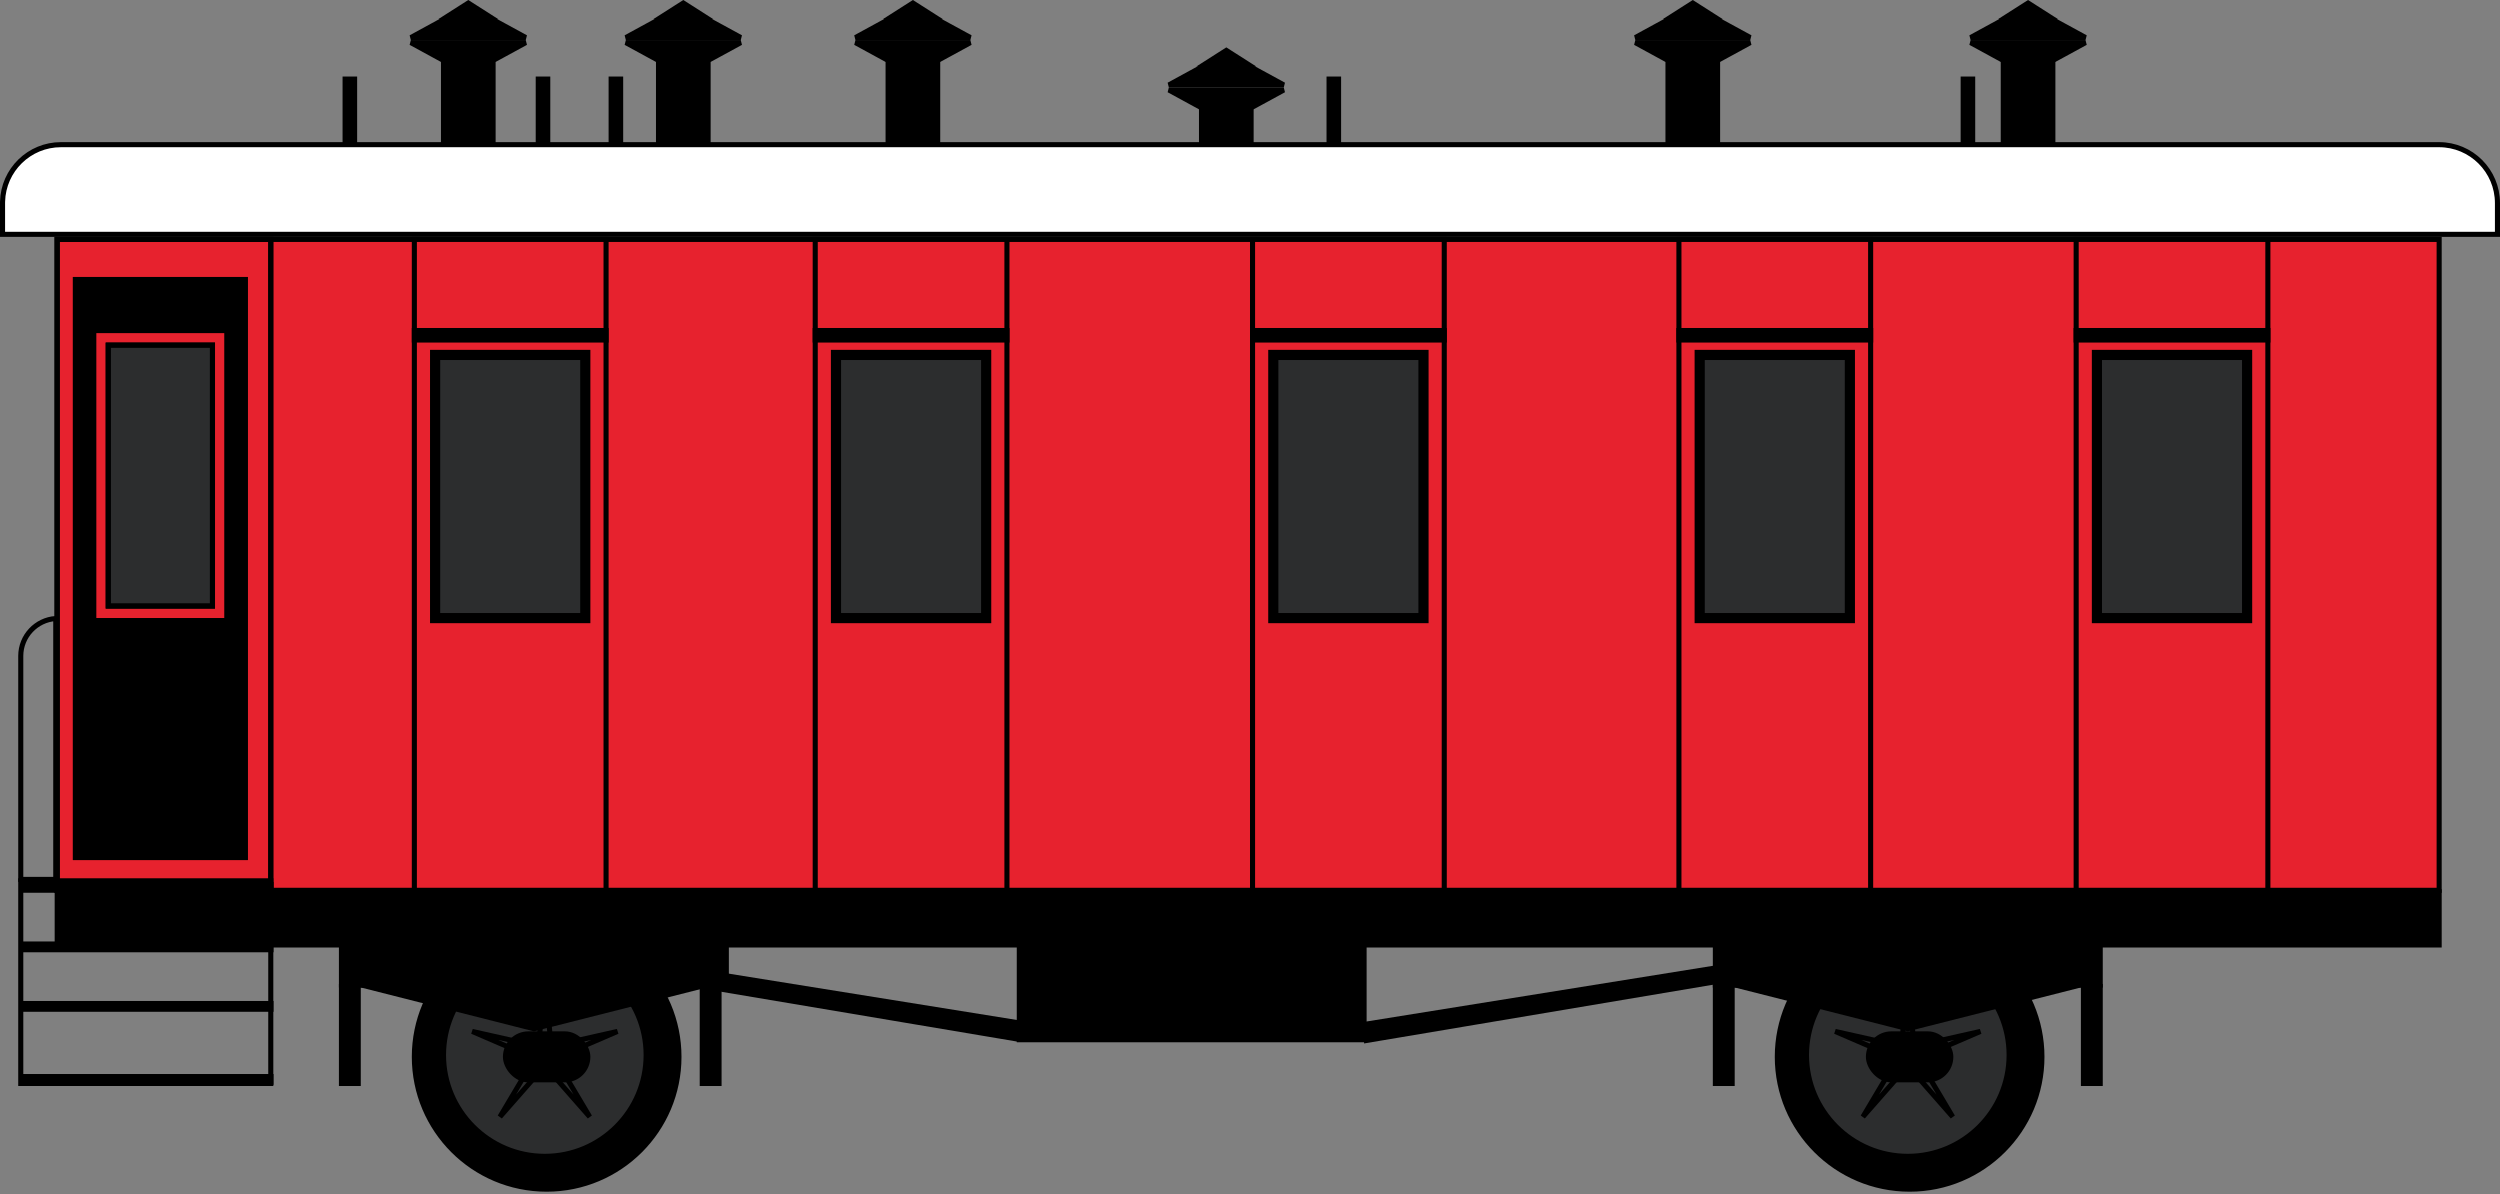 <?xml version="1.0" encoding="UTF-8"?> <svg xmlns="http://www.w3.org/2000/svg" width="984" height="470" viewBox="0 0 984 470" fill="none"><rect x="0" y="0" width="984" height="470" fill="#808080" stroke="none"/><rect x="22.516" y="94.234" width="937.534" height="256.192" fill="#E7222E" stroke="black" stroke-width="2"></rect><path d="M24 56.941H960C972.703 56.941 983 67.239 983 79.941V92.236H1V79.941L1.008 79.348C1.323 66.919 11.496 56.941 24 56.941Z" fill="white" stroke="black" stroke-width="2"></path><rect x="174.562" y="23.951" width="19.516" height="32.426" fill="black" stroke="black" stroke-width="2"></rect><rect x="259.191" y="23.951" width="19.516" height="32.426" fill="black" stroke="black" stroke-width="2"></rect><rect x="349.559" y="23.951" width="19.516" height="32.426" fill="black" stroke="black" stroke-width="2"></rect><rect x="656.521" y="23.951" width="19.516" height="32.426" fill="black" stroke="black" stroke-width="2"></rect><rect x="788.488" y="23.951" width="19.516" height="32.426" fill="black" stroke="black" stroke-width="2"></rect><rect x="472.918" y="42.598" width="19.516" height="13.778" fill="black" stroke="black" stroke-width="2"></rect><rect x="135.832" y="31.123" width="3.738" height="25.254" fill="black" stroke="black" stroke-width="2"></rect><rect x="211.855" y="31.123" width="3.738" height="25.254" fill="black" stroke="black" stroke-width="2"></rect><rect x="240.545" y="31.123" width="3.738" height="25.254" fill="black" stroke="black" stroke-width="2"></rect><rect x="523.121" y="31.123" width="3.738" height="25.254" fill="black" stroke="black" stroke-width="2"></rect><rect x="772.707" y="31.123" width="3.738" height="25.254" fill="black" stroke="black" stroke-width="2"></rect><path d="M291.565 16.777L279.453 23.384H258.447L246.335 16.777H291.565Z" fill="black" stroke="black" stroke-width="2"></path><path d="M206.937 16.777L194.824 23.384H173.818L161.706 16.777H206.937Z" fill="black" stroke="black" stroke-width="2"></path><path d="M291.565 14.777L279.453 8.171H258.447L246.335 14.777H291.565Z" fill="black" stroke="black" stroke-width="2"></path><path d="M688.894 16.777L676.781 23.384H655.775L643.663 16.777H688.894Z" fill="black" stroke="black" stroke-width="2"></path><path d="M381.933 16.777L369.82 23.384H348.814L336.702 16.777H381.933Z" fill="black" stroke="black" stroke-width="2"></path><path d="M820.858 16.777L808.746 23.384H787.74L775.628 16.777H820.858Z" fill="black" stroke="black" stroke-width="2"></path><path d="M505.292 35.426L493.18 42.032H472.174L460.062 35.426H505.292Z" fill="black" stroke="black" stroke-width="2"></path><path d="M277.323 6.53H260.575L268.948 1.186L277.323 6.53Z" fill="black" stroke="black" stroke-width="2"></path><path d="M688.894 14.777L676.781 8.171H655.775L643.663 14.777H688.894Z" fill="black" stroke="black" stroke-width="2"></path><path d="M206.937 14.777L194.824 8.171H173.818L161.706 14.777H206.937Z" fill="black" stroke="black" stroke-width="2"></path><path d="M381.933 14.777L369.82 8.171H348.814L336.702 14.777H381.933Z" fill="black" stroke="black" stroke-width="2"></path><path d="M674.655 6.53H657.907L666.28 1.186L674.655 6.53Z" fill="black" stroke="black" stroke-width="2"></path><path d="M820.858 14.777L808.746 8.171H787.74L775.628 14.777H820.858Z" fill="black" stroke="black" stroke-width="2"></path><path d="M505.292 33.426L493.18 26.819H472.174L460.062 33.426H505.292Z" fill="black" stroke="black" stroke-width="2"></path><path d="M192.694 6.53H175.946L184.319 1.186L192.694 6.53Z" fill="black" stroke="black" stroke-width="2"></path><path d="M367.692 6.53H350.944L359.317 1.186L367.692 6.53Z" fill="black" stroke="black" stroke-width="2"></path><path d="M806.618 6.53H789.87L798.243 1.186L806.618 6.53Z" fill="black" stroke="black" stroke-width="2"></path><path d="M491.052 25.177H474.304L482.677 19.832L491.052 25.177Z" fill="black" stroke="black" stroke-width="2"></path><rect x="163.088" y="94.234" width="75.458" height="256.192" fill="#E7222E" stroke="black" stroke-width="2"></rect><rect x="320.871" y="94.234" width="75.458" height="256.192" fill="#E7222E" stroke="black" stroke-width="2"></rect><rect x="493" y="94.234" width="75.458" height="256.192" fill="#E7222E" stroke="black" stroke-width="2"></rect><rect x="660.824" y="94.234" width="75.458" height="256.192" fill="#E7222E" stroke="black" stroke-width="2"></rect><rect x="817.176" y="94.234" width="75.458" height="256.192" fill="#E7222E" stroke="black" stroke-width="2"></rect><rect x="171.26" y="139.703" width="59.114" height="103.58" fill="#2C2D2E" stroke="black" stroke-width="4"></rect><rect x="163.088" y="130.096" width="75.458" height="3.738" fill="black" stroke="black" stroke-width="2"></rect><rect x="329.043" y="139.703" width="59.114" height="103.58" fill="#2C2D2E" stroke="black" stroke-width="4"></rect><rect x="320.871" y="130.096" width="75.458" height="3.738" fill="black" stroke="black" stroke-width="2"></rect><rect x="501.172" y="139.703" width="59.114" height="103.58" fill="#2C2D2E" stroke="black" stroke-width="4"></rect><rect x="668.996" y="139.703" width="59.114" height="103.58" fill="#2C2D2E" stroke="black" stroke-width="4"></rect><rect x="825.348" y="139.703" width="59.114" height="103.58" fill="#2C2D2E" stroke="black" stroke-width="4"></rect><rect x="493" y="130.096" width="75.458" height="3.738" fill="black" stroke="black" stroke-width="2"></rect><rect x="660.824" y="130.096" width="75.458" height="3.738" fill="black" stroke="black" stroke-width="2"></rect><rect x="817.176" y="130.096" width="75.458" height="3.738" fill="black" stroke="black" stroke-width="2"></rect><rect x="22.516" y="94.234" width="84.064" height="256.192" fill="#E7222E"></rect><rect x="22.516" y="94.234" width="84.064" height="256.192" stroke="black" stroke-width="2"></rect><rect x="22.516" y="94.234" width="84.064" height="256.192" stroke="black" stroke-width="2"></rect><rect x="29.688" y="110.016" width="66.851" height="227.504" fill="black"></rect><rect x="29.688" y="110.016" width="66.851" height="227.504" stroke="black" stroke-width="2"></rect><rect x="29.688" y="110.016" width="66.851" height="227.504" stroke="black" stroke-width="2"></rect><rect x="36.859" y="130.096" width="52.507" height="114.187" fill="#E7222E"></rect><rect x="36.859" y="130.096" width="52.507" height="114.187" stroke="black" stroke-width="2"></rect><rect x="36.859" y="130.096" width="52.507" height="114.187" stroke="black" stroke-width="2"></rect><rect x="42.598" y="135.834" width="41.032" height="102.711" fill="#2C2D2E"></rect><rect x="42.598" y="135.834" width="41.032" height="102.711" stroke="black" stroke-width="2"></rect><rect x="42.598" y="135.834" width="41.032" height="102.711" stroke="black" stroke-width="2"></rect><circle cx="215.161" cy="415.977" r="52.073" fill="black" stroke="black" stroke-width="2"></circle><circle cx="751.628" cy="415.977" r="52.073" fill="black" stroke="black" stroke-width="2"></circle><rect x="22.516" y="350.992" width="937.534" height="20.95" fill="black" stroke="black" stroke-width="2"></rect><circle cx="214.443" cy="415.257" r="39.88" fill="#2C2D2E" stroke="black" stroke-width="2"></circle><circle cx="750.91" cy="415.257" r="39.88" fill="#2C2D2E" stroke="black" stroke-width="2"></circle><path d="M216.812 410.72L216.916 411.853L218.026 411.603L243.027 405.969L219.49 416.107L218.445 416.558L219.026 417.536L232.111 439.575L215.194 420.32L214.443 419.466L213.691 420.32L196.773 439.575L209.859 417.536L210.44 416.558L209.396 416.107L185.857 405.969L210.859 411.603L211.97 411.853L212.074 410.72L214.442 385.197L216.812 410.72Z" stroke="black" stroke-width="2"></path><path d="M753.278 410.72L753.383 411.853L754.493 411.603L779.494 405.969L755.957 416.107L754.912 416.558L755.493 417.536L768.578 439.575L751.661 420.32L750.91 419.466L750.158 420.32L733.24 439.575L746.326 417.536L746.907 416.558L745.862 416.107L722.324 405.969L747.326 411.603L748.437 411.853L748.541 410.72L750.909 385.197L753.278 410.72Z" stroke="black" stroke-width="2"></path><rect x="8.172" y="346.689" width="98.408" height="79.761" stroke="black" stroke-width="2"></rect><rect x="8.561" y="394.982" width="98.093" height="2.259" fill="black" stroke="black" stroke-width="2"></rect><rect x="8.561" y="371.559" width="98.093" height="2.259" fill="black" stroke="black" stroke-width="2"></rect><rect x="8.561" y="348.131" width="98.093" height="2.259" fill="black" stroke="black" stroke-width="2"></rect><rect x="8.561" y="423.732" width="98.093" height="2.259" fill="black" stroke="black" stroke-width="2"></rect><path d="M21.95 346.127H8.172V258.194C8.172 250.369 14.255 243.964 21.95 243.45V346.127Z" stroke="black" stroke-width="2"></path><rect x="198.947" y="406.936" width="32.426" height="18.082" rx="9.041" fill="black" stroke="black" stroke-width="2"></rect><rect x="735.414" y="406.936" width="32.426" height="18.082" rx="9.041" fill="black" stroke="black" stroke-width="2"></rect><rect x="401.199" y="372.51" width="135.703" height="36.729" fill="black" stroke="black" stroke-width="2"></rect><path fill-rule="evenodd" clip-rule="evenodd" d="M537.902 409.522L750.912 373.662H720.789L537.902 403.067V409.522Z" fill="black" stroke="black" stroke-width="2"></path><path fill-rule="evenodd" clip-rule="evenodd" d="M399.48 408.805L186.471 372.945H216.594L399.48 402.351V408.805Z" fill="black" stroke="black" stroke-width="2"></path><rect x="134.398" y="372.51" width="151.481" height="15.213" fill="black" stroke="black" stroke-width="2"></rect><rect x="675.168" y="372.51" width="151.481" height="15.213" fill="black" stroke="black" stroke-width="2"></rect><path d="M278.52 387.571H141.76L210.14 404.904L278.52 387.571Z" fill="black" stroke="black" stroke-width="2"></path><path d="M819.291 387.571H682.531L750.911 404.904L819.291 387.571Z" fill="black" stroke="black" stroke-width="2"></path><rect x="134.398" y="388.289" width="6.606" height="38.163" fill="black" stroke="black" stroke-width="2"></rect><rect x="675.168" y="388.289" width="6.606" height="38.163" fill="black" stroke="black" stroke-width="2"></rect><rect x="276.406" y="388.289" width="6.606" height="38.163" fill="black" stroke="black" stroke-width="2"></rect><rect x="820.043" y="388.289" width="6.606" height="38.163" fill="black" stroke="black" stroke-width="2"></rect></svg> 